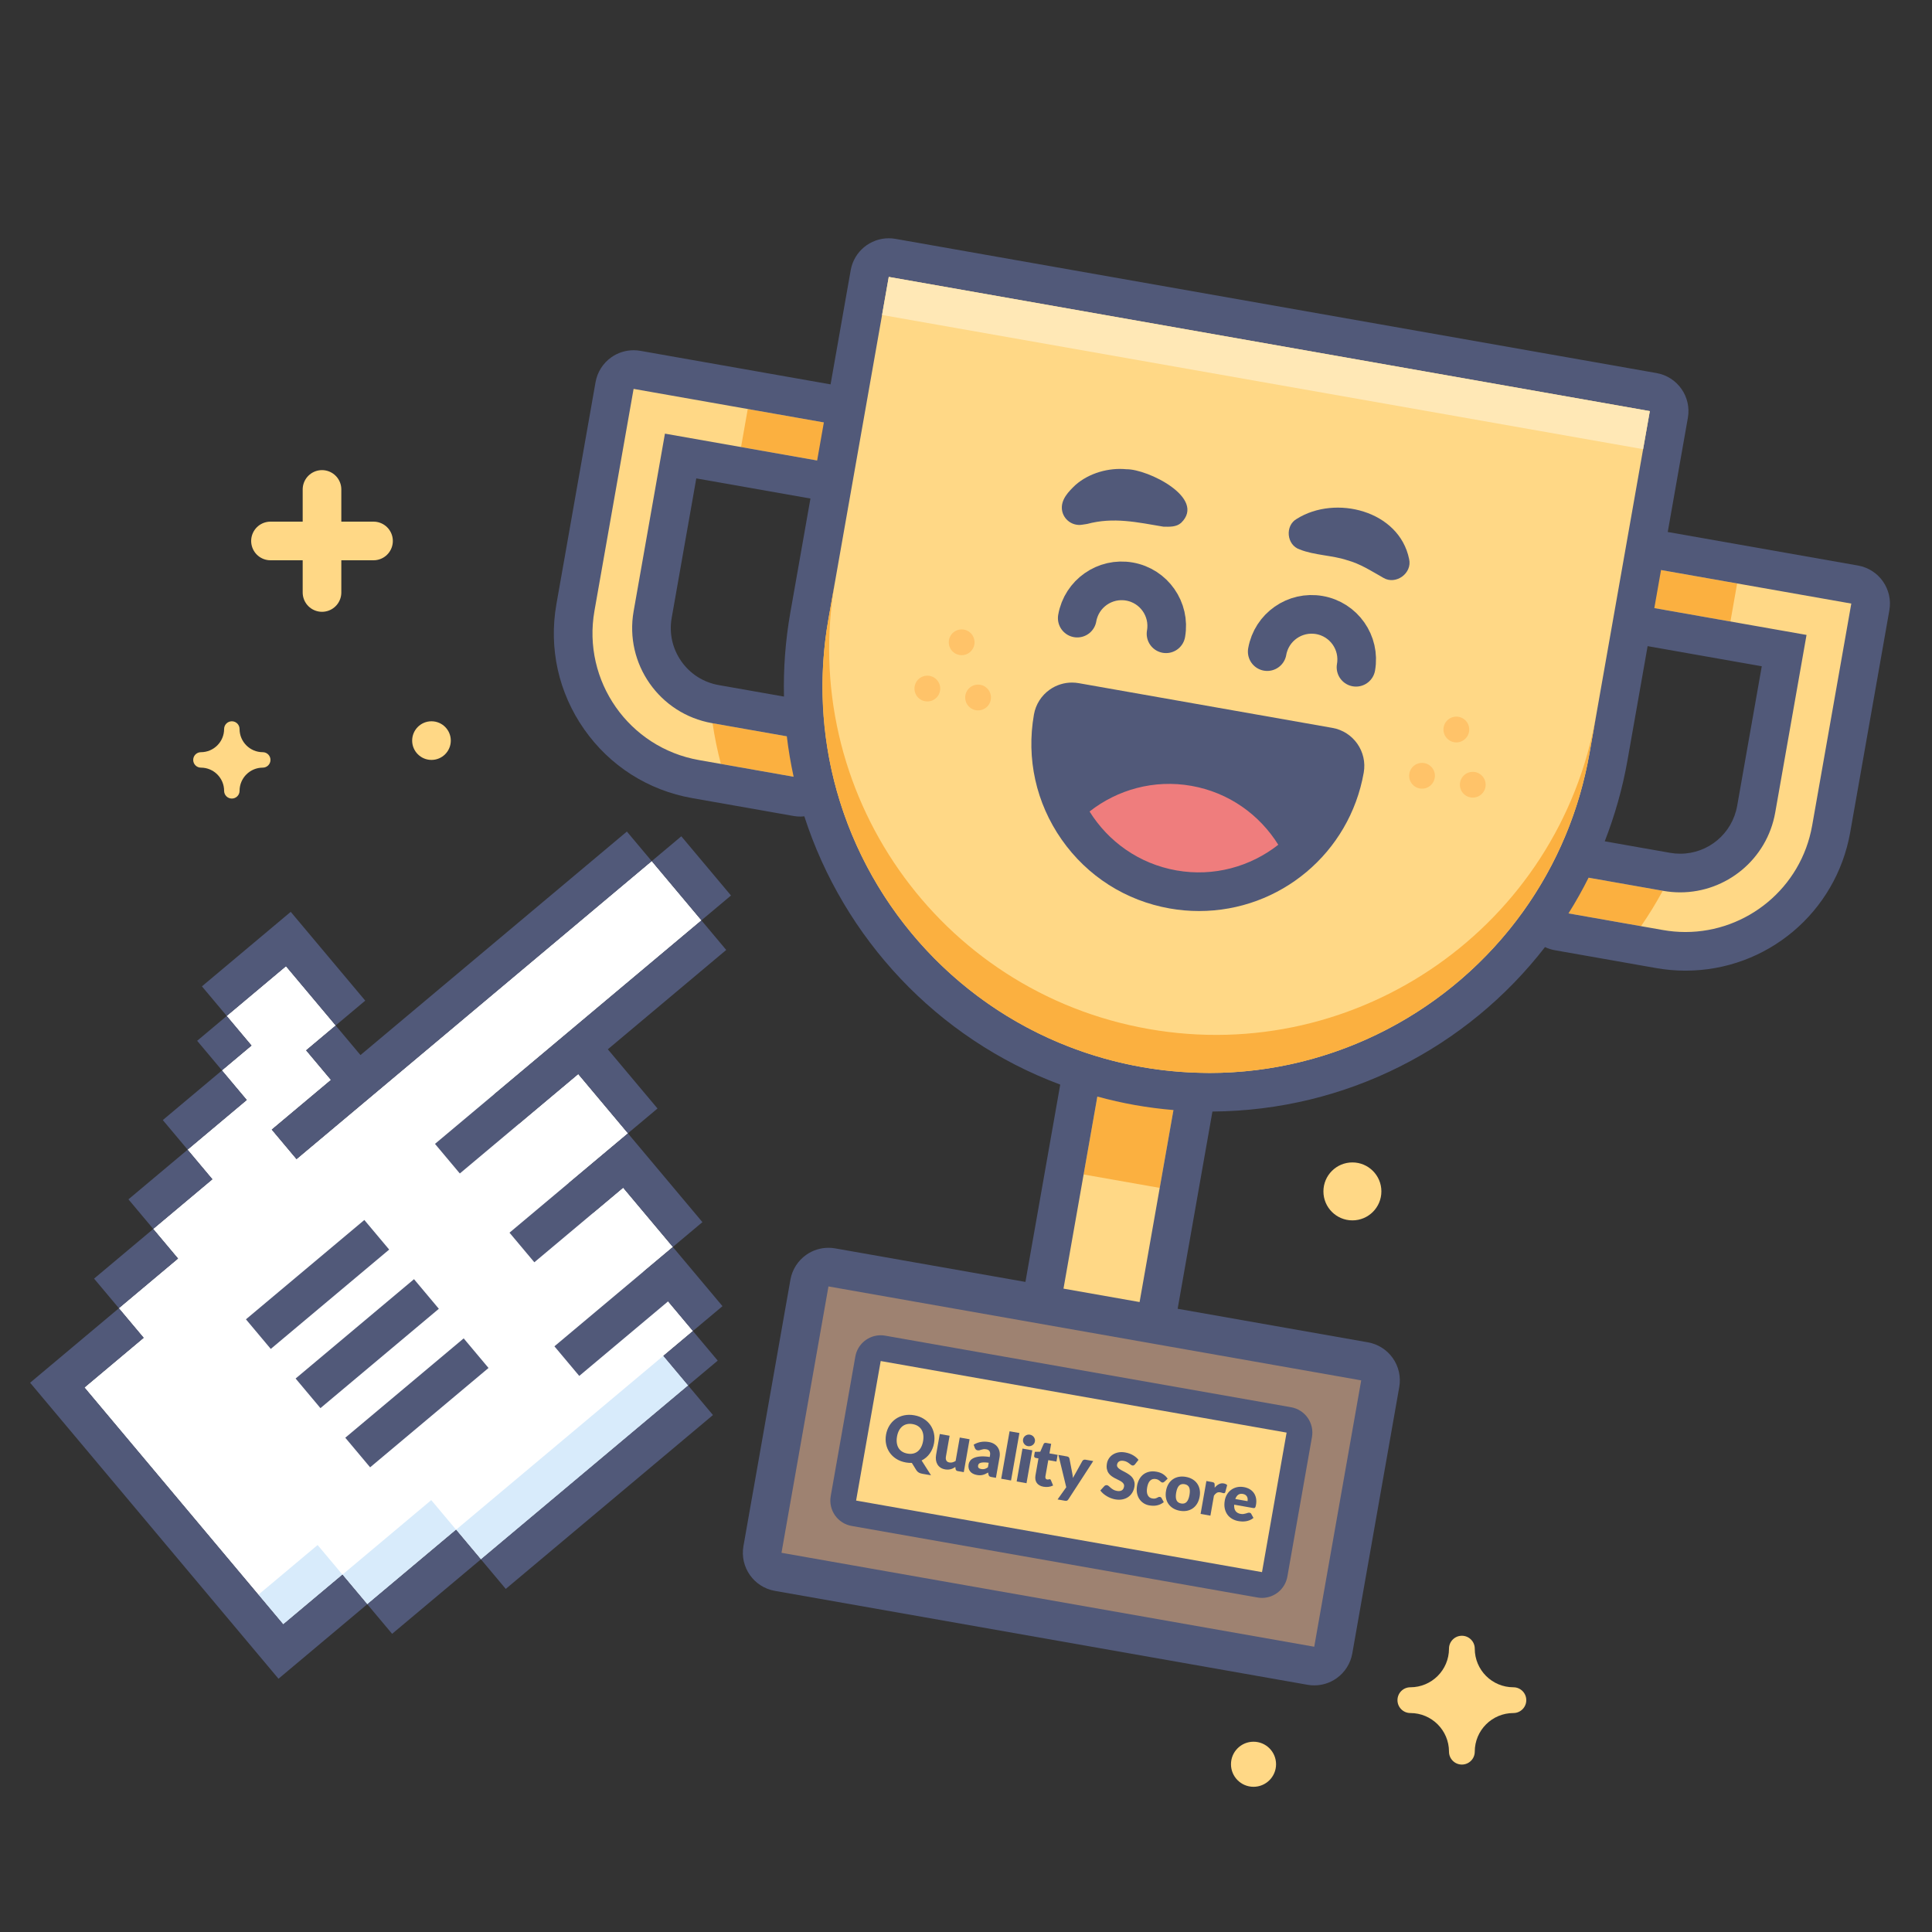 <?xml version="1.0" encoding="UTF-8"?>
<svg xmlns="http://www.w3.org/2000/svg" version="1.1" viewBox="0 0 300 300">
  <rect x="0" y="0" width="300" height="300" fill="#333333" stroke="none"/>
  <defs>
    <style>
      .cls-1, .cls-2, .cls-3 {
        fill: none;
      }

      .cls-4 {
        fill: #ffe8b6;
      }

      .cls-5 {
        fill: #ffd886;
      }

      .cls-6 {
        fill: #ffd886;
      }

      .cls-7 {
        fill: #fbb040;
      }

      .cls-8 {
        fill: #d8ebfb;
      }

      .cls-9 {
        fill: #515979;
      }

      .cls-10 {
        fill: #fff;
      }

      .cls-2 {
        stroke: #515979;
      }

      .cls-2, .cls-3 {
        stroke-linecap: round;
        stroke-linejoin: round;
        stroke-width: 6px;
      }

      .cls-11 {
        fill: #ef7d7d;
      }

      .cls-12 {
        fill: #ffc369;
      }

      .cls-3 {
        stroke: #ffd886;
      }

      .cls-13 {
        fill: #9e8271;
      }
    </style>
  </defs>
  <!-- Generator: Adobe Illustrator 28.7.1, SVG Export Plug-In . SVG Version: 1.2.0 Build 142)  -->
  <g>
    <g id="google-ctr-n-quality-score">
      <path class="cls-6" d="M124.291,123.8c-.173,0-.348-.015-.524-.046l-15.757-2.778c-12.489-2.202-20.859-14.155-18.657-26.645l6.078-34.468c.257-1.456,1.522-2.479,2.951-2.479.173,0,.348.015.524.046l35.453,6.251c.784.138,1.48.582,1.937,1.234s.635,1.458.497,2.242l-1.042,5.909c-.257,1.456-1.522,2.479-2.951,2.479-.173,0-.348-.015-.524-.046l-26.589-4.688-4.341,24.62c-1.149,6.517,3.218,12.752,9.734,13.901l14.772,2.605c.784.138,1.48.582,1.937,1.234s.635,1.458.497,2.242l-1.042,5.909c-.257,1.456-1.522,2.479-2.951,2.479Z"/>
      <path class="cls-6" d="M261.718,147.723c-1.338,0-2.689-.119-4.018-.353l-15.757-2.778c-.784-.138-1.48-.582-1.937-1.234s-.635-1.458-.497-2.242l1.042-5.909c.138-.784.582-1.48,1.234-1.937.508-.355,1.109-.542,1.721-.542.173,0,.348.015.521.045l14.772,2.605c.695.123,1.402.185,2.101.185,5.824,0,10.787-4.171,11.8-9.919l4.341-24.62-26.59-4.688c-1.631-.288-2.721-1.844-2.434-3.476l1.042-5.909c.138-.783.582-1.48,1.234-1.937.508-.355,1.109-.542,1.721-.542.173,0,.348.015.521.045l35.453,6.251c1.632.288,2.721,1.844,2.434,3.476l-6.078,34.468c-1.942,11.014-11.458,19.008-22.627,19.009Z"/>
      <rect class="cls-7" x="121.454" y="59.027" width="6" height="18" transform="translate(35.849 178.777) rotate(-80)"/>
      <path class="cls-7" d="M125.329,114.891l-14.684-2.589c.318,2.14.75,4.248,1.292,6.32l12.351,2.178,1.042-5.909Z"/>
      <path class="cls-7" d="M243.506,135.729l-1.042,5.909,12.351,2.178c1.218-1.762,2.345-3.596,3.376-5.497l-14.684-2.589Z"/>
      <rect class="cls-7" x="257.357" y="82.99" width="6" height="18" transform="translate(124.554 332.418) rotate(-80)"/>
      <path class="cls-6" d="M176.265,209.122c-.173,0-.348-.015-.524-.046l-11.818-2.083c-.784-.138-1.48-.582-1.937-1.234-.456-.652-.635-1.458-.497-2.242l6.251-35.453c.257-1.456,1.522-2.479,2.951-2.479.173,0,.348.015.524.046l11.817,2.083c.784.138,1.48.582,1.937,1.234.456.652.635,1.458.497,2.242l-6.251,35.453c-.257,1.455-1.522,2.479-2.951,2.479Z"/>
      <rect class="cls-7" x="169.562" y="167.535" width="12" height="16" transform="translate(33.149 -27.819) rotate(10)"/>
      <path class="cls-13" d="M204.074,258.704c-.173,0-.348-.015-.521-.045l-82.724-14.586c-.784-.138-1.48-.582-1.937-1.234-.456-.652-.635-1.458-.497-2.242l7.293-41.362c.257-1.456,1.522-2.479,2.951-2.479.173,0,.348.015.524.046l82.724,14.586c1.632.288,2.721,1.844,2.434,3.476l-7.293,41.362c-.138.784-.582,1.48-1.234,1.937-.508.355-1.109.542-1.721.542Z"/>
      <path class="cls-6" d="M187.788,169.608c-3.667,0-7.371-.325-11.01-.967-34.21-6.033-57.135-38.772-51.104-72.983l9.377-53.18c.138-.784.582-1.48,1.234-1.937.508-.355,1.109-.542,1.721-.542.173,0,.348.015.521.045l118.177,20.838c1.632.288,2.721,1.844,2.434,3.476l-9.377,53.18c-5.32,30.171-31.384,52.07-61.973,52.07Z"/>
      <path class="cls-9" d="M288.51,87.816l-29.544-5.209,3.126-17.727c.575-3.263-1.604-6.375-4.867-6.951l-118.177-20.838c-.352-.062-.703-.092-1.049-.092-2.857,0-5.388,2.048-5.902,4.959l-3.126,17.727-29.544-5.209c-.346-.061-.695-.091-1.042-.091-1.223,0-2.426.374-3.441,1.085-1.304.913-2.191,2.306-2.467,3.873l-6.078,34.468c-1.206,6.839.324,13.739,4.307,19.428,3.983,5.689,9.944,9.486,16.783,10.692l15.757,2.778c.346.061.695.091,1.042.091.204,0,.405-.026.606-.046,6.095,18.889,20.557,34.508,39.738,41.662l-5.403,30.641-29.544-5.209c-.346-.061-.695-.091-1.042-.091-1.223,0-2.426.374-3.441,1.085-1.304.913-2.191,2.306-2.467,3.873l-7.293,41.362c-.575,3.263,1.604,6.375,4.867,6.951l82.724,14.586c.346.061.695.091,1.042.091,1.223,0,2.426-.374,3.441-1.085,1.304-.913,2.191-2.306,2.467-3.873l7.293-41.362c.276-1.567-.081-3.18-.994-4.483-.913-1.304-2.306-2.191-3.873-2.467l-29.544-5.209,5.4-30.626c20.815-.149,39.589-9.966,51.643-25.539.478.225.985.394,1.515.487l15.757,2.778c1.499.264,3.026.398,4.538.398,12.628,0,23.386-9.037,25.582-21.488l6.078-34.468c.575-3.263-1.604-6.375-4.867-6.951ZM122.72,95.138c-.773,4.382-1.085,8.739-.985,13.027l-10.136-1.787c-2.367-.417-4.431-1.732-5.81-3.701s-1.908-4.358-1.491-6.725l3.82-21.666,17.727,3.126-3.126,17.727ZM103.252,67.335l-4.862,27.575c-1.439,8.158,4.009,15.938,12.167,17.377l11.621,2.049c.251,2.119.606,4.214,1.057,6.279l-14.705-2.593c-10.878-1.918-18.141-12.291-16.223-23.169l6.078-34.468,29.544,5.209-1.042,5.909-23.635-4.168ZM211.367,214.342l-7.293,41.362-82.724-14.586,7.293-41.362,29.89,5.27,22.945,4.046,29.889,5.27ZM165.138,200.098l5.259-29.825c1.917.52,3.866.971,5.859,1.323,1.972.348,3.963.603,5.957.772l-5.257,29.814-11.818-2.084ZM236.471,141.587c-11.076,15.409-29.115,25.022-48.683,25.022-.294,0-.59-.015-.884-.019-3.173-.047-6.379-.333-9.605-.902l-0-0c-3.22-.568-6.33-1.392-9.323-2.431-18.812-6.53-32.824-21.903-38.04-40.447-1.213-4.313-1.934-8.801-2.146-13.385-.201-4.347.053-8.78.84-13.245l3.126-17.727,3.126-17.727,3.126-17.727,118.177,20.838-3.126,17.727-3.126,17.727-3.126,17.727c-.788,4.468-2.055,8.73-3.733,12.748-1.766,4.23-3.99,8.186-6.602,11.821ZM273.567,103.458l-3.82,21.666c-.76,4.311-4.48,7.44-8.846,7.44-.525,0-1.056-.047-1.58-.139l-10.137-1.787c1.558-4.004,2.76-8.204,3.531-12.578l3.126-17.727,17.727,3.126ZM281.39,128.193c-1.711,9.703-10.15,16.53-19.673,16.53-1.153,0-2.321-.1-3.496-.307l-14.667-2.586c1.125-1.788,2.164-3.638,3.12-5.542l11.605,2.046c.881.155,1.758.23,2.622.23,7.143,0,13.471-5.12,14.755-12.398l4.862-27.575-23.635-4.168,1.042-5.909,29.544,5.209-6.078,34.468Z"/>
      <path class="cls-7" d="M178.34,159.778l-0-0c-32.634-5.754-54.424-36.874-48.669-69.507l-1.042,5.909c-5.754,32.634,16.036,63.753,48.669,69.507l0.0 0c32.634,5.754,63.753-16.036,69.507-48.67l1.042-5.909c-5.754,32.634-36.874,54.424-69.507,48.67Z"/>
      <rect class="cls-4" x="193.573" y="-3.627" width="6" height="120" transform="translate(106.922 240.171) rotate(-80)"/>
      <path class="cls-6" d="M195.962,246.12c-.116,0-.232-.01-.347-.03l-63.028-11.114c-.522-.092-.987-.388-1.291-.823s-.423-.972-.332-1.494l3.82-21.666c.171-.97,1.015-1.653,1.967-1.653.115,0,.232.01.35.031l63.028,11.113c.522.092.987.388,1.291.823.304.434.423.972.332,1.494l-3.82,21.666c-.092.522-.388.987-.823,1.291-.338.237-.739.362-1.147.362Z"/>
      <path class="cls-9" d="M136.755,211.34l63.028,11.113-3.82,21.666-63.028-11.113,3.82-21.666M136.75,207.34c-1.905,0-3.592,1.365-3.935,3.306l-3.82,21.666c-.184,1.045.054,2.12.663,2.989.608.869,1.537,1.461,2.582,1.645l63.028,11.113c.235.041.469.061.699.061,1.905,0,3.592-1.365,3.935-3.306l3.82-21.666c.184-1.045-.054-2.12-.663-2.989-.608-.869-1.537-1.461-2.582-1.645l-63.028-11.113c-.235-.041-.469-.061-.699-.061h0Z"/>
      <path class="cls-9" d="M144.573,229.085l-1.368-.241c-.197-.035-.37-.092-.516-.17-.147-.078-.275-.198-.386-.36l-.715-1.156c-.29.013-.597-.009-.918-.065-.558-.099-1.05-.282-1.477-.55-.427-.269-.774-.597-1.043-.984-.268-.387-.453-.819-.553-1.298-.1-.478-.104-.976-.013-1.495.091-.519.267-.984.524-1.4.257-.414.579-.757.963-1.028.385-.271.823-.459,1.316-.564.493-.106,1.018-.11,1.576-.012s1.049.282,1.475.552c.425.27.771.598,1.038.982.266.386.45.817.551,1.296.1.478.104.975.013,1.49-.054.309-.139.599-.252.871-.114.273-.253.524-.417.752-.164.229-.352.434-.566.616-.212.183-.446.336-.697.461l1.466,2.305ZM139.288,223.065c-.063.357-.074.688-.031.987.042.3.131.563.269.791.137.228.323.415.555.562.234.147.51.25.832.307.318.057.612.055.88-.005.268-.06.504-.172.712-.339.207-.166.381-.384.523-.651.142-.268.244-.581.307-.938.062-.354.073-.683.031-.982s-.131-.563-.268-.791c-.14-.228-.323-.415-.553-.564-.231-.148-.506-.252-.825-.309-.322-.057-.617-.054-.887.007-.27.061-.508.175-.714.341-.208.167-.382.384-.524.651-.143.268-.245.579-.308.934Z"/>
      <path class="cls-9" d="M150.556,223.488l-.9,5.106-.945-.166c-.19-.034-.3-.142-.329-.322l-.036-.312c-.116.078-.232.146-.353.205-.118.058-.242.104-.37.138-.13.032-.268.053-.413.06-.145.006-.299-.005-.463-.034-.279-.049-.518-.141-.715-.275-.199-.136-.355-.303-.473-.502-.116-.201-.191-.426-.226-.675-.034-.251-.026-.516.024-.798l.571-3.24,1.526.269-.571,3.24c-.044.253-.021.458.069.616.09.158.247.257.47.296.167.03.331.022.488-.022.159-.045.319-.116.478-.213l.642-3.639,1.525.269Z"/>
      <path class="cls-9" d="M151.188,224.331c.357-.218.734-.36,1.133-.427s.814-.062,1.244.014c.309.054.578.153.809.297.23.145.416.321.557.53.14.209.235.445.284.707.047.263.046.54-.005.832l-.562,3.191-.699-.124c-.145-.025-.25-.064-.317-.117-.067-.052-.114-.145-.141-.278l-.06-.3c-.147.086-.287.159-.419.221-.132.061-.267.109-.404.145-.136.035-.278.054-.426.057s-.31-.011-.482-.042c-.233-.041-.44-.108-.62-.203-.18-.094-.325-.212-.437-.354-.113-.142-.189-.307-.231-.495-.04-.188-.042-.397-.001-.627.032-.185.111-.362.236-.535.126-.173.315-.316.569-.433.255-.116.583-.192.985-.229.403-.038.897-.012,1.484.079l.038-.218c.053-.298.029-.524-.07-.68-.1-.154-.263-.252-.489-.292-.181-.031-.333-.038-.454-.019-.123.019-.231.045-.331.079-.099.033-.194.062-.287.086-.092.024-.198.026-.316.005-.104-.019-.188-.061-.251-.126-.063-.064-.112-.138-.144-.218l-.192-.526ZM153.527,227.135c-.308-.041-.563-.059-.768-.054-.204.005-.368.026-.494.065-.125.038-.216.092-.274.159-.057.068-.094.146-.109.234-.031.174-.006.305.078.392.083.088.216.148.399.181.197.034.375.03.536-.013.16-.043.329-.128.507-.256l.125-.709Z"/>
      <path class="cls-9" d="M158.293,222.518l-1.3,7.371-1.526-.269,1.3-7.372,1.526.27Z"/>
      <path class="cls-9" d="M160.296,225.206l-.9,5.106-1.527-.27.9-5.106,1.527.27ZM160.699,223.835c-.021.122-.066.231-.134.33-.068.098-.152.179-.251.244-.099.066-.21.112-.332.14-.122.028-.246.03-.374.008-.125-.022-.237-.066-.338-.133-.099-.066-.184-.147-.253-.243-.07-.095-.12-.2-.148-.315-.029-.114-.032-.233-.011-.354.022-.125.066-.237.133-.337.066-.1.149-.184.248-.251.099-.067.206-.114.321-.142.118-.026.238-.029.363-.008.128.022.244.067.349.134.105.065.194.147.264.244.071.098.121.205.152.321.03.117.034.238.012.362Z"/>
      <path class="cls-9" d="M162.02,230.856c-.243-.043-.451-.116-.624-.22-.173-.103-.312-.23-.415-.383-.104-.152-.172-.325-.205-.521-.033-.195-.029-.406.011-.633l.465-2.64-.435-.076c-.078-.015-.141-.052-.188-.112-.048-.061-.062-.14-.044-.238l.105-.596.84-.015.52-1.193c.068-.15.193-.209.376-.177l.798.141-.263,1.492,1.266.224-.184,1.043-1.266-.223-.447,2.536c-.021.118-.009.221.035.308.044.087.12.141.229.159.056.011.104.013.144.008s.075-.012.105-.022c.03-.009.061-.019.086-.025.027-.007.057-.008.09-.002.046.008.08.025.104.052s.047.064.069.116l.334.806c-.223.112-.463.185-.723.215-.259.03-.521.022-.783-.023Z"/>
      <path class="cls-9" d="M169.757,226.874l-3.863,5.95c-.063.094-.132.158-.206.194-.074.036-.183.041-.327.016l-1.143-.201,1.349-1.895-1.217-5.018,1.349.238c.118.021.205.062.259.127.056.063.09.134.108.211l.448,2.349c.044.215.072.432.084.65.056-.099.109-.197.165-.297.053-.098.111-.194.167-.29l1.145-2.058c.043-.069.106-.124.19-.161.084-.038.172-.049.261-.033l1.23.217Z"/>
      <path class="cls-9" d="M176.238,227.387c-.064.07-.125.121-.188.15-.061.03-.134.037-.219.022-.076-.014-.152-.052-.231-.115-.079-.062-.168-.133-.267-.211-.099-.079-.216-.154-.349-.227-.132-.072-.289-.125-.47-.157-.312-.055-.556-.029-.732.077-.176.106-.284.271-.324.498-.025.145-0.0.273.074.385.075.111.181.214.319.31.137.096.296.188.478.28.182.091.367.189.555.295.188.106.368.224.544.354.176.129.325.279.447.453.125.176.213.376.269.604.053.229.054.492.001.79-.058.332-.17.632-.336.9-.166.269-.376.491-.633.668s-.555.298-.897.364c-.341.067-.715.064-1.124-.007-.223-.04-.446-.103-.669-.19-.223-.086-.436-.19-.638-.312-.201-.121-.388-.257-.558-.405s-.312-.306-.429-.472l.629-.691c.05-.049.11-.086.181-.112.07-.026.144-.033.218-.021.1.018.192.066.282.146.089.08.19.169.302.267.114.098.247.192.399.284.154.091.342.156.565.196.302.053.549.027.739-.076s.312-.3.363-.589c.029-.167.007-.311-.067-.433-.072-.121-.178-.229-.315-.325-.137-.095-.296-.186-.478-.271s-.366-.179-.555-.277c-.188-.1-.369-.213-.543-.341-.174-.127-.323-.279-.445-.459-.124-.179-.21-.391-.263-.635-.05-.244-.047-.534.012-.869.047-.269.147-.522.301-.759.153-.237.353-.438.598-.6.245-.164.531-.278.858-.345.326-.065.686-.064,1.081.005.22.039.431.094.634.165.202.072.391.157.565.258.176.1.336.212.482.334s.272.253.38.395l-.549.699Z"/>
      <path class="cls-9" d="M180.815,230.073c-.056.048-.108.084-.157.109-.048.025-.112.031-.191.018-.075-.014-.141-.044-.195-.091s-.115-.099-.183-.156c-.067-.058-.149-.113-.244-.168-.096-.054-.219-.094-.369-.121-.188-.032-.356-.026-.505.019-.146.044-.277.123-.388.235-.112.112-.206.258-.28.436-.076.179-.134.384-.175.617-.086.488-.059.881.084,1.177.142.296.379.474.711.532.178.031.321.033.433.008.111-.026.208-.061.29-.102.082-.042.157-.08.226-.115.068-.035.149-.045.24-.028.123.021.206.082.253.182l.347.625c-.189.152-.381.27-.575.353-.194.082-.387.14-.582.172-.193.031-.385.044-.572.036-.188-.009-.369-.027-.543-.058-.312-.056-.6-.167-.862-.335-.263-.169-.483-.384-.657-.646-.176-.263-.297-.569-.366-.92-.068-.351-.065-.736.008-1.156.065-.368.18-.702.347-1.003.166-.301.378-.55.634-.746.256-.196.556-.334.896-.413.34-.079.719-.082,1.135-.008.401.07.741.196,1.021.378.279.181.519.416.718.705l-.499.466Z"/>
      <path class="cls-9" d="M184.141,229.329c.388.068.729.191,1.027.369.297.178.54.399.728.667.188.267.317.572.386.918.07.346.068.72-.003,1.124-.072.407-.199.763-.383,1.067-.184.305-.41.551-.678.738-.269.188-.573.315-.913.383-.34.066-.704.065-1.091-.003-.391-.068-.735-.192-1.034-.372-.297-.18-.543-.404-.734-.673-.19-.269-.32-.578-.389-.927-.068-.35-.067-.727.004-1.134.071-.404.199-.757.382-1.058.184-.302.411-.544.682-.729.271-.187.579-.312.919-.377.341-.064.708-.062,1.098.006ZM183.413,233.461c.352.062.632-.017.841-.235.209-.219.359-.581.448-1.087.089-.505.072-.896-.05-1.171-.122-.275-.359-.444-.71-.506-.361-.063-.646.013-.857.229-.211.217-.361.577-.45,1.083-.089.506-.073.897.052,1.175.123.277.365.448.726.512Z"/>
      <path class="cls-9" d="M188.613,231.012c.207-.248.427-.433.66-.554.232-.122.482-.159.748-.112.23.04.408.128.534.262l-.298,1.104c-.029.07-.064.115-.107.134-.042.021-.096.023-.162.012-.026-.004-.061-.012-.103-.022-.042-.011-.085-.023-.129-.036-.046-.013-.092-.026-.138-.039-.047-.014-.09-.023-.129-.03-.224-.039-.412-.012-.565.083-.155.095-.296.238-.424.433l-.547,3.103-1.526-.27.9-5.106.905.16c.075.014.137.031.186.053.049.022.088.051.117.084.03.034.049.076.06.125.01.049.016.107.016.176l.003.442Z"/>
      <path class="cls-9" d="M191.642,233.647c-.026.436.049.768.225.996.176.229.431.373.762.432.178.031.333.037.469.017.136-.02.258-.048.367-.082.109-.035.21-.066.301-.095.091-.027.183-.033.275-.018.121.021.205.082.252.182l.347.625c-.189.153-.386.27-.587.352-.203.08-.405.136-.608.166-.204.03-.403.041-.6.031-.197-.009-.382-.028-.556-.06-.358-.062-.683-.181-.976-.353-.293-.172-.537-.393-.731-.664-.195-.271-.33-.59-.406-.955-.075-.365-.074-.775.006-1.228.06-.341.176-.654.346-.939.17-.284.385-.522.644-.714.259-.191.555-.326.889-.407.334-.079.696-.085,1.086-.017.339.06.639.168.901.321.262.155.476.351.643.586.167.236.281.509.343.819s.061.65-.004,1.018c-.021.115-.042.208-.064.278s-.051.125-.084.162c-.035.038-.074.062-.122.07-.047.009-.105.007-.174-.005l-2.944-.52ZM193.718,233.1c.021-.122.028-.242.016-.363-.01-.12-.043-.231-.098-.334-.055-.103-.135-.192-.24-.269-.104-.076-.239-.128-.404-.157-.288-.051-.529-.009-.723.129-.193.137-.344.356-.452.659l1.9.335Z"/>
      <path class="cls-9" d="M206.892,113.026l-39.392-6.946c-.346-.061-.695-.091-1.042-.091-1.223,0-2.426.374-3.441,1.085-1.304.913-2.191,2.306-2.467,3.873-1.206,6.839.324,13.739,4.307,19.428s9.944,9.486,16.783,10.692c1.499.264,3.026.398,4.538.398,12.627,0,23.386-9.037,25.582-21.489.575-3.263-1.604-6.375-4.867-6.951Z"/>
      <path class="cls-11" d="M182.681,135.158c5.826,1.027,11.494-.597,15.809-3.982-2.897-4.657-7.667-8.121-13.494-9.149-5.826-1.027-11.494.597-15.809,3.982,2.897,4.657,7.667,8.121,13.494,9.149Z"/>
      <path class="cls-9" d="M201.377,80.559c6.011-3.767,15.895-1.275,17.429,6.247.52,2.202-2.057,4.063-3.978,2.93-2.059-1.158-3.54-2.164-5.702-2.767-2.227-.739-5.07-.752-7.3-1.647-2.069-.682-2.328-3.721-.45-4.764h0Z"/>
      <path class="cls-9" d="M180.667,81.783c-4.068-.681-7.757-1.527-11.857-.424-0-0-.798.122-.798.122-1.488.227-2.879-.794-3.106-2.282-.224-1.617,1.028-2.884,2.108-3.905,2.106-1.849,5.174-2.699,7.887-2.43,3.305-.051,12.477,4.485,8.501,8.324-.748.674-1.82.606-2.734.596h0Z"/>
      <path class="cls-2" d="M167.273,95.98c.671-3.807,4.302-6.349,8.109-5.678,3.807.671,6.349,4.302,5.678,8.109"/>
      <path class="cls-2" d="M196.773,101.182c.671-3.807,4.302-6.349,8.109-5.678,3.807.671,6.349,4.302,5.678,8.109"/>
      <circle class="cls-12" cx="220.812" cy="120.463" r="2"/>
      <circle class="cls-12" cx="228.691" cy="121.852" r="2"/>
      <circle class="cls-12" cx="226.141" cy="113.279" r="2"/>
      <circle class="cls-12" cx="143.997" cy="106.919" r="2"/>
      <circle class="cls-12" cx="151.876" cy="108.308" r="2"/>
      <circle class="cls-12" cx="149.326" cy="99.735" r="2"/>
      <rect class="cls-1" width="300" height="300"/>
      <polygon class="cls-10" points="102.995 210.535 107.591 206.678 99.878 197.485 104.474 193.629 96.761 184.436 92.164 188.293 88.308 183.696 97.5 175.983 89.787 166.79 80.594 174.504 76.738 169.908 108.911 142.911 101.198 133.718 46.043 179.999 42.186 175.402 51.379 167.689 47.522 163.093 52.118 159.236 44.405 150.043 35.212 157.757 39.069 162.353 34.473 166.21 38.329 170.806 29.137 178.52 32.994 183.116 23.801 190.829 27.658 195.426 18.465 203.139 22.322 207.735 13.129 215.449 43.983 252.219 53.176 244.505 57.032 249.102 70.821 237.532 74.678 242.128 106.852 215.131 102.995 210.535"/>
      <rect class="cls-8" x="67.837" y="223.331" width="42" height="6" transform="translate(-124.699 110.054) rotate(-40)"/>
      <polygon class="cls-10" points="102.995 210.535 107.591 206.678 99.878 197.485 104.474 193.629 96.761 184.436 92.164 188.293 88.308 183.696 97.5 175.983 89.787 166.79 80.594 174.504 76.738 169.908 108.911 142.911 101.198 133.718 46.043 179.999 42.186 175.402 51.379 167.689 47.522 163.093 52.118 159.236 44.405 150.043 35.212 157.757 39.069 162.353 34.473 166.21 38.329 170.806 29.137 178.52 32.994 183.116 23.801 190.829 27.658 195.426 18.465 203.139 22.322 207.735 13.129 215.449 43.983 252.219 53.176 244.505 57.032 249.102 70.821 237.532 74.678 242.128 106.852 215.131 102.995 210.535"/>
      <rect class="cls-8" x="67.837" y="223.331" width="42" height="6" transform="translate(-124.699 110.054) rotate(-40)"/>
      <rect class="cls-8" x="52.998" y="238.019" width="18" height="6" transform="translate(-140.419 96.239) rotate(-40)"/>
      <rect class="cls-8" x="40.651" y="243.064" width="12" height="6" transform="translate(-147.253 87.555) rotate(-40)"/>
      <rect class="cls-9" x="104.353" y="130.386" width="6" height="12" transform="translate(-62.551 100.913) rotate(-40)"/>
      <polygon class="cls-9" points="108.911 142.911 67.545 177.621 71.402 182.217 89.787 166.79 97.5 175.983 102.097 172.126 94.383 162.934 112.768 147.507 108.911 142.911"/>
      <polygon class="cls-9" points="82.972 196.006 96.761 184.436 104.474 193.629 109.07 189.772 97.5 175.983 79.115 191.41 82.972 196.006"/>
      <polygon class="cls-9" points="89.946 213.652 103.735 202.081 107.591 206.678 112.188 202.821 104.474 193.629 86.089 209.055 89.946 213.652"/>
      <rect class="cls-9" x="56.855" y="242.615" width="18" height="6" transform="translate(-142.472 99.795) rotate(-40)"/>
      <polygon class="cls-9" points="43.983 252.219 13.129 215.449 22.322 207.735 18.465 203.139 4.676 214.709 43.244 260.672 57.032 249.102 53.176 244.505 43.983 252.219"/>
      <rect class="cls-9" x="15.133" y="193.984" width="12" height="6" transform="translate(-121.675 59.67) rotate(-40)"/>
      <rect class="cls-9" x="20.469" y="181.675" width="12" height="6" transform="translate(-112.514 60.22) rotate(-40)"/>
      <rect class="cls-9" x="25.805" y="169.365" width="12" height="6" transform="translate(-103.353 60.769) rotate(-40)"/>
      <rect class="cls-9" x="31.842" y="158.983" width="6" height="6" transform="translate(-95.97 60.294) rotate(-40)"/>
      <polygon class="cls-9" points="51.379 167.689 42.186 175.402 46.043 179.999 101.198 133.718 97.341 129.122 55.975 163.832 52.118 159.236 47.522 163.093 51.379 167.689"/>
      <polygon class="cls-9" points="52.118 159.236 56.714 155.379 45.144 141.59 31.355 153.161 35.212 157.757 44.405 150.043 52.118 159.236"/>
      <rect class="cls-9" x="104.222" y="207.904" width="6" height="6" transform="translate(-110.481 118.261) rotate(-39.999)"/>
      <rect class="cls-9" x="71.693" y="227.927" width="42" height="6" transform="translate(-126.751 113.609) rotate(-40)"/>
      <rect class="cls-9" x="37.31" y="196.449" width="24" height="6" transform="translate(-116.667 78.358) rotate(-40)"/>
      <rect class="cls-9" x="45.023" y="205.642" width="24" height="6" transform="translate(-120.772 85.467) rotate(-40)"/>
      <rect class="cls-9" x="52.737" y="214.834" width="24" height="6" transform="translate(-124.876 92.575) rotate(-40)"/>
      <path class="cls-6" d="M40.8,116.8c-1.985,0-3.6-1.615-3.6-3.6,0-.663-.537-1.2-1.2-1.2-.663,0-1.2.537-1.2,1.2,0,1.985-1.615,3.6-3.6,3.6-.663,0-1.2.537-1.2,1.2s.537,1.2,1.2,1.2c1.985,0,3.6,1.615,3.6,3.6,0,.663.537,1.2,1.2,1.2.663,0,1.2-.537,1.2-1.2,0-1.985,1.615-3.6,3.6-3.6.663,0,1.2-.537,1.2-1.2s-.537-1.2-1.2-1.2Z"/>
      <circle class="cls-6" cx="67" cy="115" r="3"/>
      <line class="cls-3" x1="50" y1="76" x2="50" y2="92"/>
      <line class="cls-3" x1="58" y1="84" x2="42" y2="84"/>
      <circle class="cls-6" cx="194.646" cy="273.953" r="3.5"/>
      <circle class="cls-6" cx="210" cy="185" r="4.5"/>
      <path class="cls-5" d="M235,262c-3.314,0-6-2.686-6-6,0-1.105-.895-2-2-2s-2,.895-2,2c0,3.314-2.686,6-6,6-1.105,0-2,.895-2,2s.895,2,2,2c3.314,0,6,2.686,6,6,0,1.105.895,2,2,2s2-.895,2-2c0-3.314,2.686-6,6-6,1.105,0,2-.895,2-2s-.895-2-2-2Z"/>
    </g>
  </g>
</svg>
